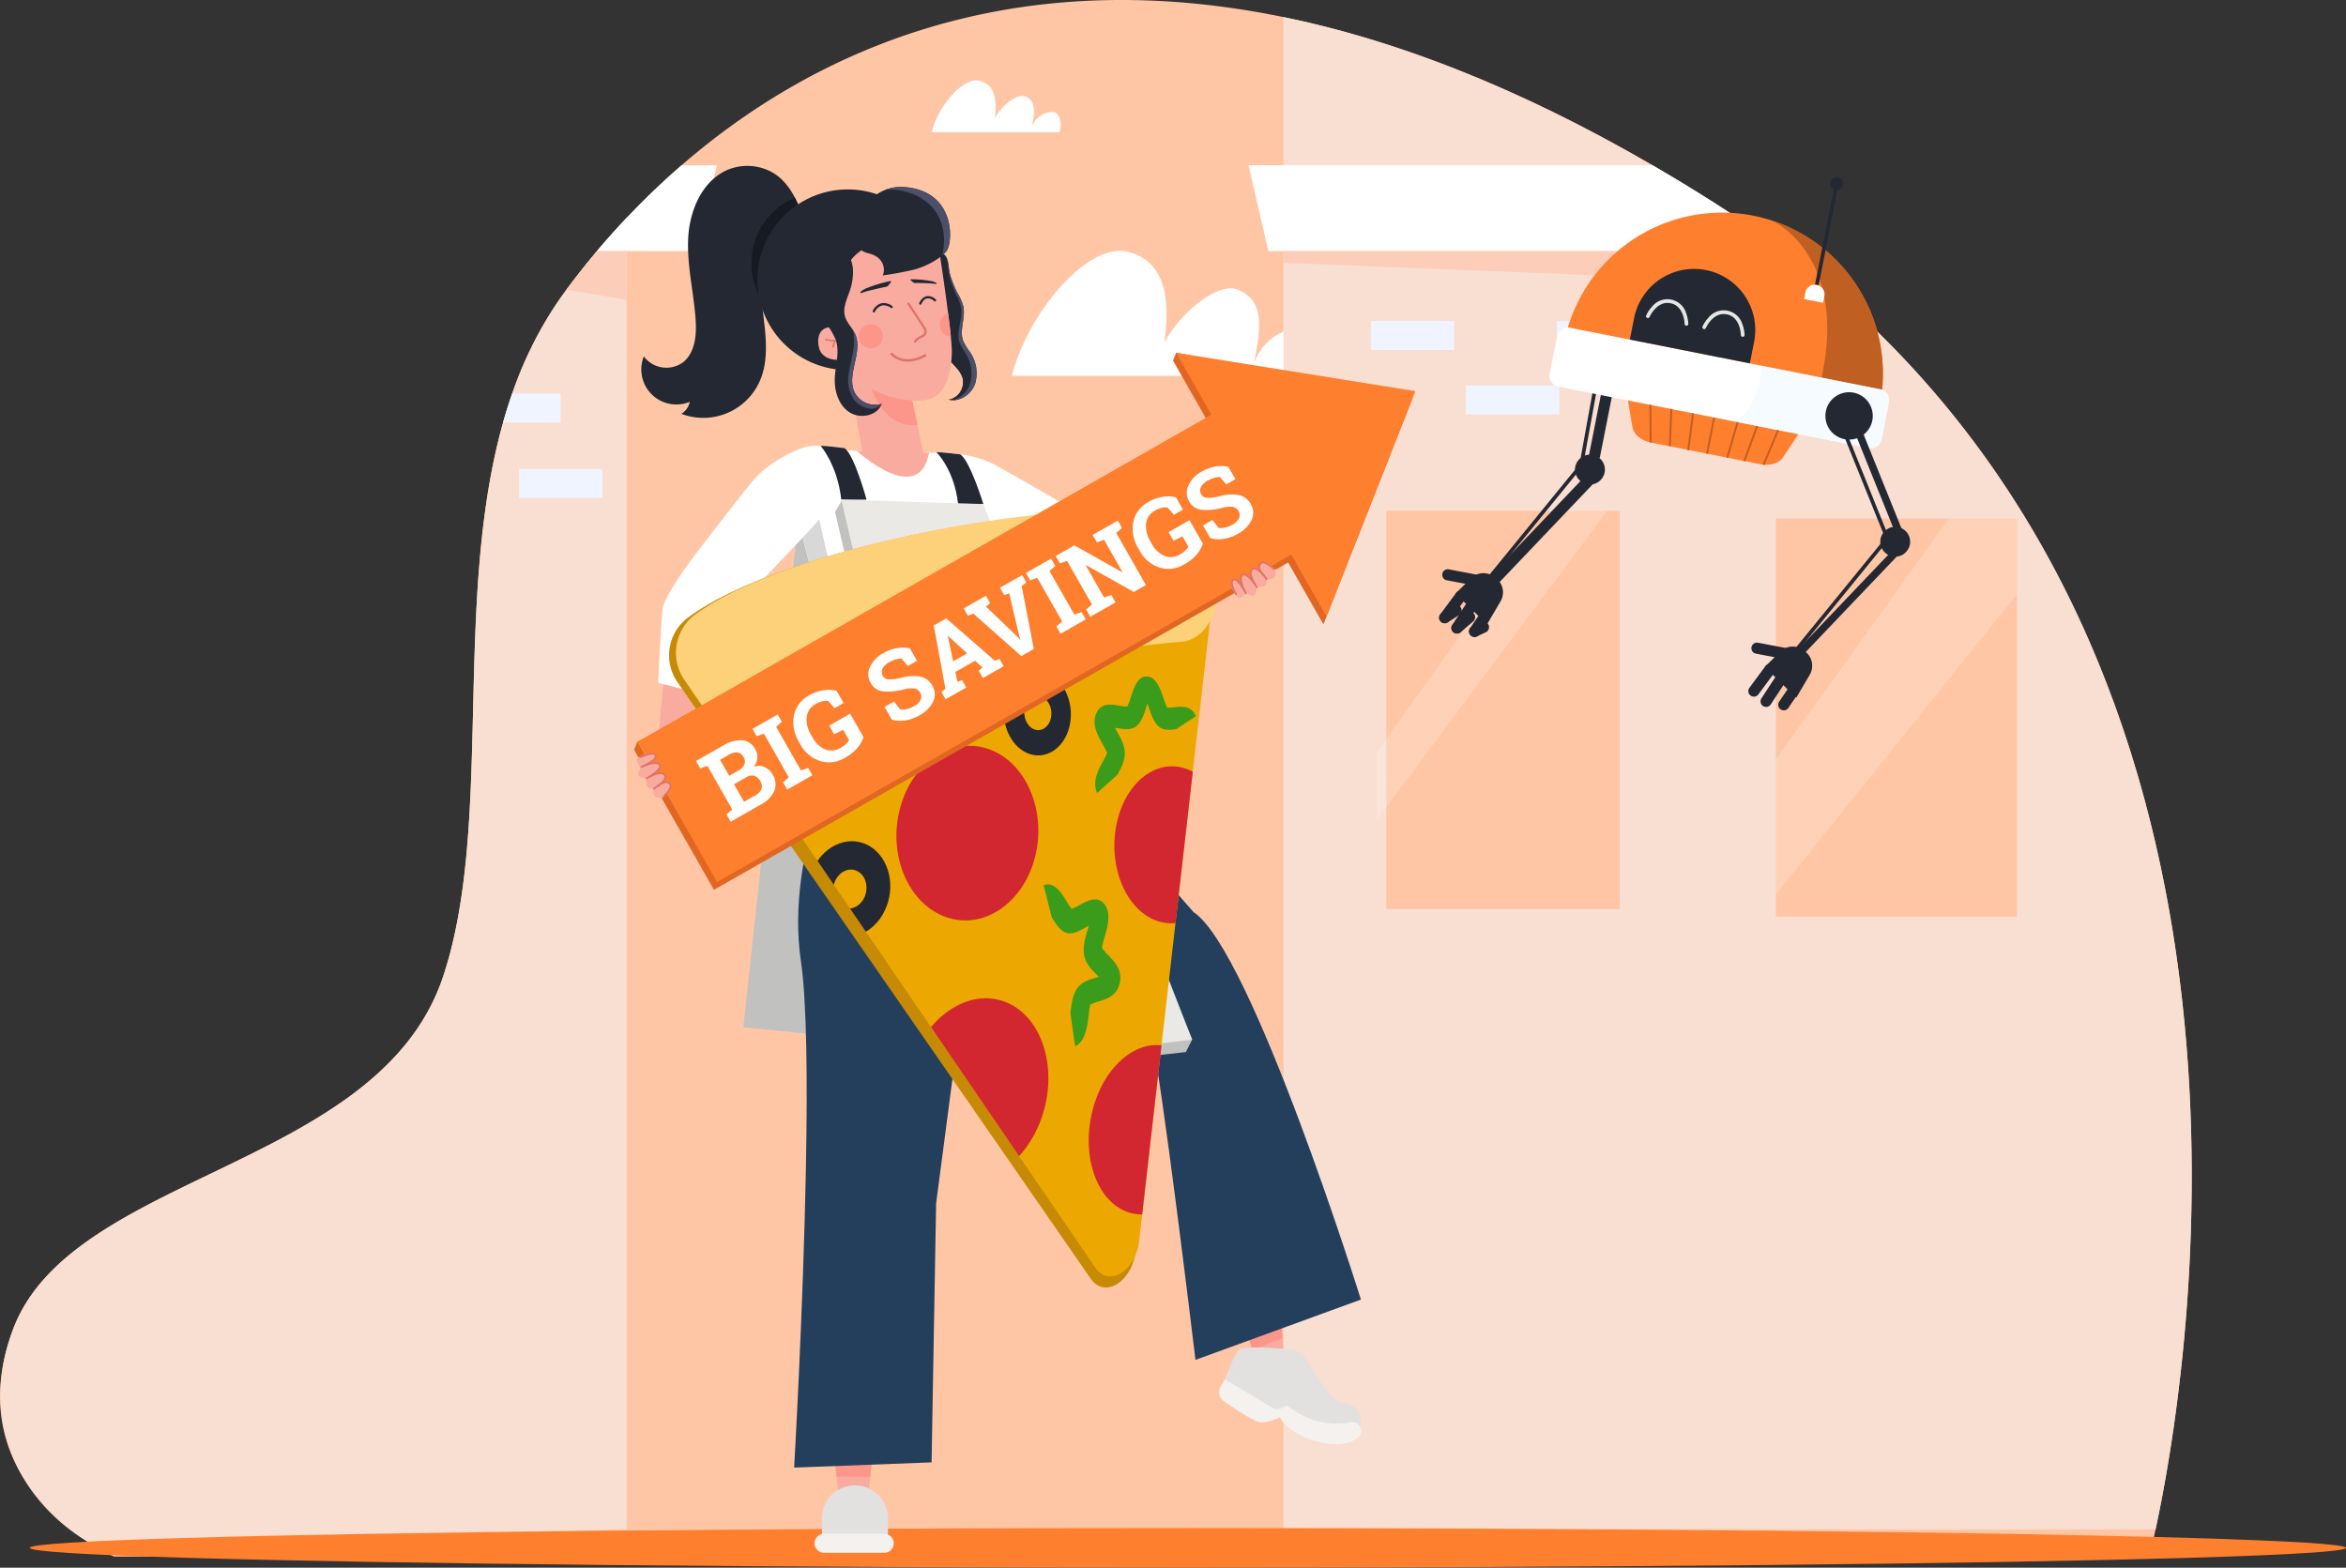 <svg xmlns="http://www.w3.org/2000/svg" xmlns:xlink="http://www.w3.org/1999/xlink" width="609" height="406.972" viewBox="0 0 609 406.972"><rect x="0" y="0" width="609" height="406.972" fill="#333333" stroke="none"/><defs><style>.a{fill:#ffc6a6;}.b,.d{fill:#fff;}.c{fill:#f9ded2;}.d{opacity:0.21;}.e{fill:#fe7f2d;}.f{fill:#f0f4ff;}.g{fill:#fcceb9;}.h{fill:#c1bd97;}.i{fill:#c1c1bf;}.j{clip-path:url(#a);}.k{fill:#d8d8d8;}.l{fill:#242833;}.m{fill:#bf5f21;}.n{fill:#ebf6ff;opacity:0.43;}.o{fill:#e6e6e6;}.p{fill:#f9aba0;}.q{fill:#fc968b;}.r{fill:#e2e1e0;}.s{fill:#f4f1ef;}.t{clip-path:url(#b);}.u{fill:#161a23;}.v{fill:#4b4f68;}.w{fill:#243f5c;}.x{fill:#a04507;}.y{fill:#dd7466;}.z{fill:#296040;}.aa{fill:#eae9e5;}.ab{fill:#c68a05;}.ac{fill:#eca800;}.ad{fill:#d22630;}.ae{clip-path:url(#c);}.af{fill:#fcd17a;}.ag{fill:#3b9b1b;}.ah{fill:#e06622;}</style><clipPath id="a"><path d="M847.9,485.582s-10.114-4.692-17.2-7.953-29-12.385-29.3-17.132,7.041-8.564,10.192-8.837,10.579.205,15.855,3.064,22.5,12.8,25.559,14.888l34.619,7.852-2.973,12.02Z" transform="translate(-801.399 -451.593)"/></clipPath><clipPath id="b"><path d="M691.559,290a13.311,13.311,0,0,0-11.3-.976c-6.762,2.554-10.255,10.269-10.707,17.487s1.4,14.359,1.9,21.573c.278,3.981-.109,8.527-3.2,11.053a7.321,7.321,0,0,1-10.246-1.482,9.1,9.1,0,0,0,11.938,11.788,4.711,4.711,0,0,1-2.207,3.119,16.034,16.034,0,0,0,20.547-8.91c1.66-4.058,1.591-8.609,1.163-12.978s-1.176-8.746-.789-13.114,2.111-8.86,5.668-11.432c2.818-2.034,5.513-3.42,4.036-7.164C696.994,295.482,694.847,291.943,691.559,290Z" transform="translate(-657.384 -288.199)"/></clipPath><clipPath id="c"><path d="M817.083,494.588c-20.461-8.153-100.679,5.394-126.01,24.688a11.9,11.9,0,0,0-2.3,16.019L791.16,685.208c3.529,5.166,10.474.83,11.359-6.908L822.29,505.308C822.806,500.785,820.485,495.947,817.083,494.588Z" transform="translate(-686.675 -492.172)"/></clipPath></defs><g transform="translate(-292.232 -193.76)"><g transform="translate(292.232 193.76)"><path class="a" d="M851.8,590.787c-1.035,4.815-1.733,7.433-1.733,7.433L321.8,597.837a57.774,57.774,0,0,1-11.254-7.05c-11.008-8.678-24.788-25.581-14.938-51.888,15.262-40.757,95.112-41.715,111.683-91.71s-4.9-128.171,31.637-177.747c2.33-3.169,5.1-6.717,8.29-10.511,2.33-2.759,4.884-5.645,7.679-8.6,4.209-4.451,8.951-9.065,14.241-13.653,31.555-27.342,82.617-53.621,156.279-38.482,32.627,6.7,69.681,21.532,111.441,47.989C895.159,346.487,860.717,549.483,851.8,590.787Z" transform="translate(-292.232 -193.76)"/><path class="b" d="M944.089,356.339a13.972,13.972,0,0,0-13.055,9.69.017.017,0,0,0,0,.014s0,0,0-.009c2.148-10.337,2.613-16.89-4.341-19.494-4.97-1.865-14.929,6.211-18.837,13.881,1.674-12.394-.15-21.122-9.371-23.621-10.137-2.745-25.937,15.417-30.214,32.2h80.141C950.167,364.447,949.1,356.339,944.089,356.339Z" transform="translate(-605.599 -271.423)"/><path class="c" d="M1249.289,596.075H1022.91V203.48c28.491,5.85,60.356,17.9,95.786,38.482q7.716,4.48,15.659,9.508,9.672,6.129,18.4,12.745,5.629,4.261,10.885,8.714,5.479,4.631,10.561,9.448C1286.38,388.637,1257.37,558.674,1249.289,596.075Z" transform="translate(-689.724 -199.048)"/><path class="c" d="M455.021,317.81V658.271L315.1,661.462c-15.025-8.924-29.22-28.773-19.371-55.08,15.262-40.757,95.112-41.715,111.683-91.71,13.133-39.622,2.371-96.958,15.536-143.721q1.074-3.817,2.367-7.533a99.418,99.418,0,0,1,13.735-26.493l.379-.515c2.257-3.037,4.888-6.411,7.912-10C449.672,323.651,452.226,320.765,455.021,317.81Z" transform="translate(-292.359 -261.244)"/><rect class="a" width="60.606" height="103.352" transform="translate(359.867 132.631)"/><path class="d" d="M1121.137,484.62l-45.007,62.5v17.647l59.74-80.146Z" transform="translate(-718.675 -351.989)"/><rect class="a" width="62.608" height="103.352" transform="translate(460.998 134.606)"/><ellipse class="e" cx="300.643" cy="5.144" rx="300.643" ry="5.144" transform="translate(7.715 396.685)"/><path class="b" d="M1141.926,310.127H1008.159l-5.139-22.257h104.856q7.715,4.48,15.659,9.508Q1133.2,303.506,1141.926,310.127Z" transform="translate(-678.903 -244.956)"/><path class="b" d="M663.2,287.87l-5.139,22.257H632.11c2.33-2.759,4.884-5.645,7.679-8.6,4.209-4.451,8.951-9.065,14.241-13.653h9.17Z" transform="translate(-477.127 -244.956)"/><rect class="f" width="21.619" height="7.533" transform="translate(355.863 83.333)"/><path class="f" d="M593.586,417.83v7.533H578.62q1.074-3.817,2.367-7.533Z" transform="translate(-448.028 -315.655)"/><rect class="f" width="21.619" height="7.533" transform="translate(134.751 121.751)"/><rect class="f" width="24.227" height="7.533" transform="translate(380.546 100.05)"/><rect class="f" width="26.051" height="7.533" transform="translate(404.167 83.333)"/><path class="d" d="M1348.2,488.95l-45,62.5v35.071l62.608-77.989V488.95Z" transform="translate(-842.202 -354.344)"/><path class="g" d="M1163.636,345.4l-140.6-5.659-.114-3.051h129.836Q1158.378,340.944,1163.636,345.4Z" transform="translate(-689.729 -271.514)"/><path class="g" d="M630.35,336.67v12.672l-15.59-2.672c2.257-3.037,4.888-6.411,7.911-10h7.679Z" transform="translate(-467.688 -271.504)"/><path class="b" d="M853.983,247.733a5.775,5.775,0,0,0-5.4,4.008v0c.889-4.277,1.081-6.986-1.8-8.067-2.057-.771-6.179,2.572-7.793,5.741.693-5.13-.064-8.737-3.876-9.772-4.2-1.135-10.73,6.379-12.5,13.324h33.155C856.5,251.084,856.058,247.733,853.983,247.733Z" transform="translate(-580.765 -218.658)"/></g><g transform="translate(456.841 236.824)"><g transform="translate(67.569 74.507)"><path class="b" d="M847.9,485.582s-10.114-4.692-17.2-7.953-29-12.385-29.3-17.132,7.041-8.564,10.192-8.837,10.579.205,15.855,3.064,22.5,12.8,25.559,14.888l34.619,7.852-2.973,12.02Z" transform="translate(-801.399 -451.593)"/><g transform="translate(50.691 20.735)"><line class="h" y1="1.97" x2="0.72" transform="translate(0.199 0.19)"/><path class="h" d="M913.666,497.185a.169.169,0,0,0-.119-.109.193.193,0,0,0-.251.119l-.72,1.97a.2.2,0,1,0,.369.132l.72-1.97A.189.189,0,0,0,913.666,497.185Z" transform="translate(-912.564 -497.064)"/></g></g><g transform="translate(67.569 74.507)"><path class="b" d="M847.9,485.582s-10.114-4.692-17.2-7.953-29-12.385-29.3-17.132,7.041-8.564,10.192-8.837,10.579.205,15.855,3.064,22.5,12.8,25.559,14.888l34.619,7.852-2.973,12.02Z" transform="translate(-801.399 -451.593)"/><g transform="translate(50.691 20.735)"><line class="h" y1="1.97" x2="0.72" transform="translate(0.199 0.19)"/><path class="i" d="M913.666,497.185a.169.169,0,0,0-.119-.109.193.193,0,0,0-.251.119l-.72,1.97a.2.2,0,1,0,.369.132l.72-1.97A.189.189,0,0,0,913.666,497.185Z" transform="translate(-912.564 -497.064)"/></g></g><g transform="translate(67.569 74.507)"><g class="j"><path class="k" d="M883.624,522.66c-.283-.848-11.263-17.369-11.263-17.369L844.75,489.14l35.568,36.708Z" transform="translate(-824.982 -472.019)"/></g></g><g transform="translate(201.494 10.669) rotate(-4.012)"><rect class="l" width="27.109" height="2.886" transform="translate(51.61 42.281) rotate(105.213)"/><circle class="l" cx="3.881" cy="3.881" r="3.881" transform="translate(37.87 67.383)"/><rect class="l" width="39.398" height="2.886" transform="translate(43.854 73.619) rotate(137.618)"/><rect class="l" width="28.121" height="0.962" transform="translate(47.225 41.894) rotate(104.3)"/><rect class="l" width="37.474" height="0.962" transform="matrix(-0.685, 0.729, -0.729, -0.685, 39.583, 70.64)"/><path class="e" d="M33.593,23.019,5.5,15.376c-2.431-.661-4.241-2.417-4.423-4.291L0,0,46.425,12.631l-6.89,9C38.4,23.1,35.987,23.666,33.593,23.019Z" transform="translate(52.443 49.973)"/><path class="e" d="M80.606,52.743,0,30.81a41.769,41.769,0,0,1,81.04,20.2C80.907,51.59,80.762,52.169,80.606,52.743Z" transform="translate(37.391 7.029)"/><path class="m" d="M9.795,41.464C18.883,10.214,0,0,0,0A41.779,41.779,0,0,1,24.815,47.857Z" transform="translate(93.606 10.182)"/><path class="b" d="M87.461,25.167l-2.59,9.526a2.852,2.852,0,0,1-3.5,2.011h0L47.356,27.452,2.108,15.14A2.853,2.853,0,0,1,.1,11.638h0l2.59-9.526A2.852,2.852,0,0,1,6.193.1h0L55.117,13.416l30.342,8.254A2.851,2.851,0,0,1,87.461,25.167Z" transform="translate(32.958 34.071)"/><path class="n" d="M40.1,11.756l-2.59,9.526a2.852,2.852,0,0,1-3.5,2.011h0L0,14.04C6.762,10.319,7.738.274,7.761,0L38.1,8.254A2.858,2.858,0,0,1,40.1,11.756Z" transform="translate(80.314 47.483)"/><path class="l" d="M20.98.561h0A15.881,15.881,0,0,1,32.134,20.055l-1.487,5.458h0L0,17.173H0l1.486-5.458A15.881,15.881,0,0,1,20.98.561Z" transform="translate(54.441 21.149)"/><path class="o" d="M10.228,7.2a.485.485,0,0,1-.383-.492c.009-.187.2-4.665-3.274-5.6C3.078.158.93,4.235.907,4.276a.48.48,0,1,1-.853-.442A9.042,9.042,0,0,1,1.8,1.6a5.069,5.069,0,0,1,8.637,2.348,9.186,9.186,0,0,1,.374,2.814.486.486,0,0,1-.5.461h0C10.278,7.212,10.251,7.208,10.228,7.2Z" transform="translate(59.055 28.542)"/><path class="o" d="M10.221,7.212a.487.487,0,0,1-.383-.5c.009-.187.2-4.665-3.274-5.6S.987,4.116.9,4.285a.482.482,0,0,1-.853-.447A9.15,9.15,0,0,1,1.794,1.6a5.063,5.063,0,0,1,8.632,2.348A9.183,9.183,0,0,1,10.8,6.761a.486.486,0,0,1-.5.461h0A.462.462,0,0,1,10.221,7.212Z" transform="translate(73.436 32.441)"/><g transform="translate(57.73 55.578)"><rect class="m" width="0.483" height="9.767" transform="matrix(-0.998, -0.063, 0.063, -0.998, 0.482, 9.778)"/><rect class="m" width="9.681" height="0.483" transform="translate(6.435 1.488) rotate(96.31)"/><rect class="m" width="9.585" height="0.483" transform="translate(11.96 3.063) rotate(101.402)"/><rect class="m" width="9.763" height="0.483" transform="matrix(-0.452, 0.892, -0.892, -0.452, 33.681, 9.002)"/><path class="m" d="M0,8.837l.438.2L4.4.2,3.958,0Z" transform="translate(23.929 7.348)"/><rect class="m" width="9.567" height="0.479" transform="translate(17.365 4.537) rotate(105.254)"/><rect class="m" width="9.599" height="0.483" transform="matrix(-0.345, 0.938, -0.938, -0.345, 23.347, 6.164)"/></g><rect class="l" width="27.738" height="0.962" transform="translate(111.176 2.423) rotate(105.195)"/><circle class="l" cx="1.646" cy="1.646" r="1.646" transform="translate(109.192)"/><path class="b" d="M3.539.089h0A2.507,2.507,0,0,1,5.3,3.167L4.843,4.85h0L0,3.532H0L.456,1.849A2.514,2.514,0,0,1,3.539.089Z" transform="translate(100.296 27.462)"/><circle class="l" cx="6.151" cy="6.151" r="6.151" transform="translate(103.675 55.923)"/><rect class="l" width="1.924" height="27.104" transform="matrix(-0.951, 0.308, -0.308, -0.951, 121.401, 92.301)"/><circle class="l" cx="3.881" cy="3.881" r="3.881" transform="translate(115.608 91.614)"/><rect class="l" width="39.366" height="1.924" transform="translate(122.086 97.118) rotate(137.655)"/><path class="l" d="M10.42,1.234l.415.383a4.624,4.624,0,0,1,.666,6.01L7.579,13.336,0,4.787,4.25,1.12A4.633,4.633,0,0,1,10.42,1.234Z" transform="translate(83.437 120.772)"/><path class="l" d="M10.531,5.324l-.073-.014L1.115,2.852A1.445,1.445,0,0,1,1.771.038c.027,0,.05.014.078.018l9.343,2.458a1.444,1.444,0,0,1-.661,2.809Z" transform="translate(80.284 119.104)"/><path class="l" d="M1.145,8.181a1.443,1.443,0,0,1-.8-2.348L4.894.507a1.446,1.446,0,0,1,2.2,1.879L2.545,7.711A1.456,1.456,0,0,1,1.145,8.181Z" transform="translate(78.735 124.838)"/><path class="l" d="M1.145,8.626A1.444,1.444,0,0,1,.033,6.912a1.463,1.463,0,0,1,.26-.575L4.657.6a1.443,1.443,0,0,1,2.335,1.7.354.354,0,0,0-.037.05L2.591,8.084A1.439,1.439,0,0,1,1.145,8.626Z" transform="translate(81.713 127.279)"/><path class="l" d="M1.141,6.254a1.446,1.446,0,0,1-.83-2.307L2.979.558a1.443,1.443,0,0,1,2.28,1.769l-.014.014L2.582,5.729A1.434,1.434,0,0,1,1.141,6.254Z" transform="translate(86.223 130.855)"/><path class="l" d="M10.415,1.234l.415.383a4.624,4.624,0,0,1,.666,6.01L7.574,13.336,0,4.787,4.25,1.12A4.627,4.627,0,0,1,10.415,1.234Z" transform="translate(4.705 96.148)"/><path class="l" d="M10.455,5.3l-.073-.014L1.039,2.833a1.446,1.446,0,0,1,.734-2.8L11.116,2.5A1.444,1.444,0,0,1,10.455,5.3Z" transform="translate(1.624 94.504)"/><path class="l" d="M1.144,8.186a1.446,1.446,0,0,1-.8-2.353L4.892.507A1.443,1.443,0,0,1,7.086,2.381h0L2.539,7.707A1.436,1.436,0,0,1,1.144,8.186Z" transform="translate(0.004 100.209)"/><path class="l" d="M1.145,8.572A1.439,1.439,0,0,1,.033,6.862,1.41,1.41,0,0,1,.3,6.287L4.661.546a1.444,1.444,0,0,1,2.3,1.746L2.6,8.034A1.447,1.447,0,0,1,1.145,8.572Z" transform="translate(2.981 102.709)"/><path class="l" d="M1.141,6.235a1.44,1.44,0,0,1-.83-2.3L2.979.544A1.445,1.445,0,0,1,5.25,2.331L2.582,5.719A1.461,1.461,0,0,1,1.141,6.235Z" transform="translate(7.486 106.255)"/><rect class="l" width="0.962" height="28.212" transform="translate(117.846 93.99) rotate(162.056)"/><rect class="l" width="37.474" height="0.962" transform="matrix(-0.685, 0.729, -0.729, -0.685, 118.125, 94.535)"/><path class="l" d="M1.148,4.536a1.443,1.443,0,0,1-.4-2.677L3.816.168A1.445,1.445,0,0,1,5.211,2.7L2.142,4.39A1.474,1.474,0,0,1,1.148,4.536Z" transform="translate(0 103.863)"/><path class="l" d="M1.148,3.786A1.444,1.444,0,0,1,.92,1.027L3.278.11A1.444,1.444,0,1,1,4.386,2.778c-.018.009-.036.014-.059.023l-2.357.917A1.486,1.486,0,0,1,1.148,3.786Z" transform="translate(7.483 108.704)"/><path class="l" d="M1.145,5.435A1.441,1.441,0,0,1,.589,2.863L4.091.283A1.445,1.445,0,0,1,5.806,2.608h0L2.3,5.189A1.46,1.46,0,0,1,1.145,5.435Z" transform="translate(2.981 105.846)"/></g><path class="p" d="M668.417,578.532l-1.487,15.992,7.5.511,3.762-17.155Z" transform="translate(-660.678 -445.786)"/><g transform="translate(151.855 291.163)"><path class="p" d="M998.4,931.809l3.365,12.312h7.852l-1.318-17.4Z" transform="translate(-992.854 -926.72)"/><path class="q" d="M998.4,931.809l3.037,11.113,7.861-3-1-13.206Z" transform="translate(-992.854 -926.72)"/><g transform="translate(0 15.595)"><path class="r" d="M1005.152,961.4a5.269,5.269,0,0,1,4.045,2.554c2.262,3.8,6.876,11.058,9.311,11.291,3.306.315,5.449,2.239,4.834,6.06s-7.916,6.1-14.081,2.836-6.689-7.341-6.689-7.341l-3.967,2.357L986.94,972.5s3.174-9.165,4.72-10.844C992.768,960.446,1000.825,961,1005.152,961.4Z" transform="translate(-986.62 -960.92)"/><path class="s" d="M1020.2,990.165c-9.352,1.9-16.279-4.391-16.279-4.391l-1.473.725a2.389,2.389,0,0,1-2.271-.082c-3.256-1.9-12.412-7.4-12.412-7.4l-1.135,1.924a2.8,2.8,0,0,0,.807,3.716c2.859,2,7.8,5.294,9.485,5.5,1.637.205,3.826-.693,5.08-1.3,3.073,5.545,13.935,8.545,18.823,6.2,1.322-.634,2.225-1.327,2.307-2.586A2.345,2.345,0,0,0,1020.2,990.165Z" transform="translate(-986.237 -970.767)"/></g></g><g transform="translate(46.84 331.861)"><path class="p" d="M766.61,1015.97l1.7,16.831h6.99l1.824-16.831Z" transform="translate(-761.745 -1015.97)"/><path class="q" d="M766.61,1015.97l.848,8.418h8.75l.912-8.418Z" transform="translate(-761.745 -1015.97)"/><path class="r" d="M777.286,1054.493H760.15v-6.534a8.567,8.567,0,0,1,8.568-8.568h0a8.567,8.567,0,0,1,8.568,8.568v6.534Z" transform="translate(-758.23 -1028.711)"/><path class="s" d="M774.029,1071.882H758.416a2.475,2.475,0,0,1-2.476-2.476h0a2.475,2.475,0,0,1,2.476-2.476h15.613a2.475,2.475,0,0,1,2.476,2.476h0A2.475,2.475,0,0,1,774.029,1071.882Z" transform="translate(-755.94 -1043.692)"/></g><path class="i" d="M729.557,492.18,715.38,622.791l51.172,5.066,9.539-131Z" transform="translate(-687.035 -399.165)"/><g transform="translate(1.899)"><path class="l" d="M691.559,290a13.311,13.311,0,0,0-11.3-.976c-6.762,2.554-10.255,10.269-10.707,17.487s1.4,14.359,1.9,21.573c.278,3.981-.109,8.527-3.2,11.053a7.321,7.321,0,0,1-10.246-1.482,9.1,9.1,0,0,0,11.938,11.788,4.711,4.711,0,0,1-2.207,3.119,16.034,16.034,0,0,0,20.547-8.91c1.66-4.058,1.591-8.609,1.163-12.978s-1.176-8.746-.789-13.114,2.111-8.86,5.668-11.432c2.818-2.034,5.513-3.42,4.036-7.164C696.994,295.482,694.847,291.943,691.559,290Z" transform="translate(-657.384 -288.199)"/><g class="t"><path class="u" d="M737.813,320.168c1.737-6.2,10.356-7.6,16.644-7.8a18.461,18.461,0,1,0-16.63,27.674C736.978,332.754,736.532,324.728,737.813,320.168Z" transform="translate(-691.449 -296.323)"/></g></g><path class="l" d="M826.938,347.561a14.771,14.771,0,0,1,1.541,3.516c.643,2.978-1.108,6.206-.014,9.047a14.934,14.934,0,0,0,1.66,2.709,9.681,9.681,0,0,1,1.409,8.368c-.985,2.763-4.045,4.829-6.886,4.1a4.627,4.627,0,0,0,3.694-5.422c-.575-2.421-2.982-3.894-4.346-5.978-3.187-4.888-.009-11.8-2.49-17.082-.7-1.5-1.829-2.768-2.558-4.254s-1-3.4,0-4.72a3.2,3.2,0,0,1,5.153.5c.62,1.227.561,3.2.967,4.555A27.126,27.126,0,0,0,826.938,347.561Z" transform="translate(-743.021 -314.619)"/><path class="v" d="M833.062,362.849a15.1,15.1,0,0,1-1.66-2.709c-1.09-2.841.657-6.069.014-9.047a14.592,14.592,0,0,0-1.541-3.516A27.028,27.028,0,0,1,828,342.926c-.406-1.359-.347-3.329-.967-4.555a3.207,3.207,0,0,0-3.333-1.537,3.2,3.2,0,0,1,3.32,1.673c.565,1.254.42,3.219.766,4.6a26.721,26.721,0,0,0,1.669,4.729,14.844,14.844,0,0,1,1.386,3.58c.511,3-1.377,6.151-.41,9.038a14.945,14.945,0,0,0,1.537,2.782,9.691,9.691,0,0,1,1.044,8.422,6.621,6.621,0,0,1-4.318,3.817,6.4,6.4,0,0,0,5.773-4.245A9.669,9.669,0,0,0,833.062,362.849Z" transform="translate(-745.962 -314.635)"/><path class="w" d="M798.913,590.29,757.645,601.2s-15.773,29.033-11.564,57.761c1.569,10.7,1.724,31.687,1.3,53.808-.707,37.246-3.055,77.7-3.055,77.7l35.682-1.363,1.176-67.223,9.416-71.819s44.245,22.444,46.484,29.152S848.507,762.5,848.507,762.5l42.95-15.659s-28.377-90.711-43.443-100.579Z" transform="translate(-702.784 -452.537)"/><path class="b" d="M781.573,450.805a1.227,1.227,0,0,1,.579.16c1.2.7,6.188,3.917,12.763,12.348,7.31,9.375,8.226,10.625,1.254,28.071,0,0,6.306,18.368,8.217,19.772s3.415,7.15-6.334,10.483c-7.647,2.617-31.879,3.584-41.965,3.881a3.9,3.9,0,0,1-3.963-4.606,22.234,22.234,0,0,1,2.809-7.67c3.288-5.176-14.163-50.328-10.839-57.542s16.3-5.381,16.3-5.381Z" transform="translate(-702.426 -376.281)"/><path class="i" d="M849.94,541.881l4.154-1.56c-.1-.3-.16-.461-.16-.461.1-.246.192-.479.287-.721Z" transform="translate(-760.236 -424.712)"/><g transform="translate(75.272 22.161)"><path class="l" d="M824,363.921c1.359,2.084,3.771,3.557,4.346,5.978a4.475,4.475,0,0,1-.83,3.625A4.638,4.638,0,0,0,828.8,369.9c-.292-2.581-2.6-4.409-3.753-6.74-2.69-5.463,1.473-12.225-.433-18.012-.543-1.642-1.546-3.1-2.12-4.733a5.847,5.847,0,0,1-.21-3.47,3.077,3.077,0,0,0-3.342.926c-1,1.322-.73,3.233,0,4.72s1.856,2.754,2.558,4.254C823.986,352.12,820.808,359.033,824,363.921Z" transform="translate(-818.291 -336.797)"/><path class="x" d="M832.548,421.13c-.109.027-.214.05-.328.068a4.944,4.944,0,0,0,2.408-.009A5.322,5.322,0,0,1,832.548,421.13Z" transform="translate(-825.869 -382.674)"/></g><g transform="translate(54.879 50.384)"><path class="p" d="M773.57,398.69l4.373,23.639-1.322.064s16.005,14.587,18.637.383l-1.5-.055-3.616-17Z" transform="translate(-773.57 -398.69)"/></g><g transform="translate(60.091 52.591)"><path class="q" d="M785,403.53s2.417,15.764,13.461,14.688l-2.1-9.872Z" transform="translate(-785 -403.53)"/></g><g transform="translate(49.653 15.199)"><path class="p" d="M790.642,321.53s4.464,28.3,4.3,33.374c-.255,7.866-2.85,11.642-6.945,12.23-3.347.479-11.254-.442-15.6-4.145s-5.513-3.42-6.448-10.155-3.839-27.624-3.839-27.624Z" transform="translate(-762.11 -321.53)"/></g><g transform="translate(70.913 35.447)"><path class="y" d="M810.784,376.36a.314.314,0,0,1-.169-.027.3.3,0,0,1-.132-.388c.032-.068.365-.689,1.819-1.4.511-.255.8-.511.875-.793s-.032-.643-.374-1.2c-.579-.935-3.985-6.11-4.022-6.161a.293.293,0,0,1,.493-.319c.141.21,3.447,5.235,4.031,6.179a2.158,2.158,0,0,1,.442,1.674,2.039,2.039,0,0,1-1.186,1.158,3.558,3.558,0,0,0-1.55,1.14A.336.336,0,0,1,810.784,376.36Z" transform="translate(-808.733 -365.933)"/></g><g transform="translate(58.698 29.908)"><path class="l" d="M788.7,355.247s-4.9,1.031-6,1.487-1.04-.132.529-.953a36.38,36.38,0,0,1,6.4-1.979c.693-.123.091.52-.21.9S789.034,355.179,788.7,355.247Z" transform="translate(-781.945 -353.786)"/></g><g transform="translate(71.752 29.43)"><path class="l" d="M811.756,353.71s4.054.018,5,.2.812-.264-.556-.652a30.645,30.645,0,0,0-5.385-.515c-.575.014,0,.415.292.661S811.478,353.706,811.756,353.71Z" transform="translate(-810.571 -352.738)"/></g><g transform="translate(58.305 41.087)"><path class="q" d="M787.333,381.042a3.138,3.138,0,1,0-2.709,3.516A3.139,3.139,0,0,0,787.333,381.042Z" transform="translate(-781.082 -378.302)"/></g><g transform="translate(79.345 38.277)"><path class="q" d="M829.4,372.14a3.135,3.135,0,0,0,.707,6.11C829.935,376.5,829.689,374.406,829.4,372.14Z" transform="translate(-827.223 -372.14)"/></g><g transform="translate(61.936 35.594)"><path class="l" d="M789.376,368.706a.309.309,0,0,1-.178-.032.288.288,0,0,1-.114-.4,3.493,3.493,0,0,1,2.33-1.974,3.627,3.627,0,0,1,2.722.766.3.3,0,0,1,.041.415.3.3,0,0,1-.415.041,3.07,3.07,0,0,0-2.239-.638,2.946,2.946,0,0,0-1.92,1.678A.325.325,0,0,1,789.376,368.706Z" transform="translate(-789.046 -366.256)"/></g><g transform="translate(73.997 33.789)"><path class="l" d="M815.831,364.542a.33.33,0,0,1-.146-.018.3.3,0,0,1-.169-.383,3.066,3.066,0,0,1,1.806-1.783,2.774,2.774,0,0,1,2.476.834.294.294,0,0,1-.383.447,2.243,2.243,0,0,0-1.943-.711c-.93.233-1.4,1.409-1.4,1.423A.3.3,0,0,1,815.831,364.542Z" transform="translate(-815.496 -362.298)"/></g><g transform="translate(66.544 48.514)"><path class="y" d="M804.659,396.82a6.326,6.326,0,0,1-5.431-1.7.323.323,0,0,1,.032-.451.327.327,0,0,1,.451.027c.123.137,2.937,3.242,8.281.3a.318.318,0,1,1,.31.556A10.064,10.064,0,0,1,804.659,396.82Z" transform="translate(-799.151 -394.59)"/></g><path class="l" d="M746.049,323.23c2.2-7.87,13.151-9.644,21.135-9.9a23.444,23.444,0,1,0-21.117,35.148C744.991,339.208,744.425,329.021,746.049,323.23Z" transform="translate(-691.416 -295.491)"/><g transform="translate(47.775 41.863)"><path class="p" d="M764.6,382.656s-1.268-2.955-3.789-2.627-3.274,2.8-2.563,5.463,4.054,3.584,7.059,2.636Z" transform="translate(-757.991 -380.004)"/></g><g transform="translate(49.532 44.919)"><path class="y" d="M765.057,387.5a.094.094,0,0,1-.05,0l-2.991-.4a.2.2,0,1,1,.055-.392l2.991.4a.194.194,0,0,1,.169.223A.208.208,0,0,1,765.057,387.5Z" transform="translate(-761.844 -386.706)"/></g><g transform="translate(51.453 45.238)"><path class="y" d="M766.276,389.35a.222.222,0,0,1-.078,0,.2.2,0,0,1-.137-.246l.433-1.55a.2.2,0,0,1,.383.109l-.438,1.55A.207.207,0,0,1,766.276,389.35Z" transform="translate(-766.055 -387.405)"/></g><g transform="translate(45.466 22.322)"><path class="l" d="M763.7,346.475c-.72,2.462-2.189,4.948-1.5,7.419.483,1.715,1.929,2.987,2.649,4.615,2.084,4.7-2.367,10.479-.151,15.112a5.963,5.963,0,0,0,7.045,2.969c-1.122,3.155-5.659,4.022-8.44,2.161s-3.9-5.5-3.748-8.846c.151-3.3,1.318-6.685.287-9.822a16.724,16.724,0,0,0-2.672-4.455,21.716,21.716,0,0,1-3.958-7.775,9.589,9.589,0,0,1,1.66-8.3c1.614-1.888,5.34-3.279,7.652-1.737C764.921,339.407,764.406,344.049,763.7,346.475Z" transform="translate(-752.927 -337.15)"/></g><path class="l" d="M785.67,318.53a3.994,3.994,0,0,1,1.286,4.619,84.554,84.554,0,0,0,8.345-1.564c2.722-.775,6.265-2.517,8.112-4.665s2.622-16.047-11.359-16.735a11.151,11.151,0,0,0-9.964,5.394,13.364,13.364,0,0,0-1.5,9.033C781.206,318.12,783.322,316.683,785.67,318.53Z" transform="translate(-722.391 -294.713)"/><path class="v" d="M783.835,400.824a5.963,5.963,0,0,1-7.045-2.969c-2.216-4.633,2.234-10.415.151-15.112a7.75,7.75,0,0,0-.575-1.044,15.236,15.236,0,0,1,.214,4.095c-.2,2.3-.917,4.528-1.259,6.813a9.672,9.672,0,0,0,.994,6.7,6.3,6.3,0,0,0,4.952,2.818,4.413,4.413,0,0,0,2.467-1.076A2.453,2.453,0,0,0,783.835,400.824Z" transform="translate(-719.549 -339.064)"/><path class="v" d="M800.578,300.185a10.814,10.814,0,0,0-4.528.78,11.616,11.616,0,0,1,3.6.064c11.87,2.152,12.581,11.933,11.227,16.931a9.617,9.617,0,0,0,1.062-1.044C813.779,314.777,814.559,300.878,800.578,300.185Z" transform="translate(-730.92 -294.713)"/><path class="k" d="M752.034,486.88l-4.984,1.8c3.6,16.088,12.1,40.825,9.722,44.574a22.108,22.108,0,0,0-2.809,7.67,3.9,3.9,0,0,0,3.963,4.606c4.961-.146,13.338-.456,21.487-1.04h0C762.239,541.9,752.531,487.824,752.034,486.88Z" transform="translate(-704.264 -396.282)"/><g transform="translate(6.247 72.681)"><path class="b" d="M680.477,512.51s-10.274-2.567-13.557-3.384c0,0,.825-16.708,1.126-19.093s3.26-6.762,5.308-9.845S687.6,461.4,691.407,456.76s10.511-7.884,13.529-8.819,11.268-.173,12.772,4.341-15.344,21.231-20.675,26.917-12.927,13.849-12.927,13.849-1.532,7.825-2.613,13.835Z" transform="translate(-666.92 -447.589)"/><g transform="translate(13.891 43.842)"><line class="z" x1="1.847" y1="0.999" transform="translate(0.195 0.194)"/><path class="i" d="M697.4,544a.18.18,0,0,1,.014-.16.2.2,0,0,1,.269-.078l1.847.994a.2.2,0,0,1-.191.347l-1.847-.994A.213.213,0,0,1,697.4,544Z" transform="translate(-697.383 -543.734)"/></g></g><g transform="translate(48.422 72.685)"><path class="l" d="M759.41,447.6s4.364,4.916,5.358,13.958l6.562,0s-3.174-11.683-5.718-13.37C765.616,448.177,760.691,447.562,759.41,447.6Z" transform="translate(-759.41 -447.597)"/><path class="l" d="M825.31,451.189s4.633,4.432,5.632,13.475l6.562,0s-3.438-11.2-5.983-12.9C831.521,451.768,826.591,451.157,825.31,451.189Z" transform="translate(-795.26 -449.55)"/><path class="i" d="M767.6,481.412l1.879-3.192,35,4.346L860.3,618.416l-1.628,3.2-56.863,6.443Z" transform="translate(-763.865 -464.256)"/><path class="aa" d="M771.16,478.21l36.886,1.149,54.2,139.052-56.863,6.443Z" transform="translate(-765.802 -464.25)"/></g><g transform="translate(9.093 89.291)"><path class="ab" d="M807.154,487.409c-21.026-8.377-103.447,5.545-129.476,25.367a12.226,12.226,0,0,0-2.362,16.457L782.576,684.071c3.625,5.312,10.761.853,11.669-7.1l18.249-178.545C813.028,493.779,810.647,488.8,807.154,487.409Z" transform="translate(-673.16 -484.51)"/><g transform="translate(1.786)"><path class="ac" d="M817.083,494.588c-20.461-8.153-100.679,5.394-126.01,24.688a11.9,11.9,0,0,0-2.3,16.019L791.16,685.208c3.529,5.166,10.474.83,11.359-6.908L822.29,505.308C822.806,500.785,820.485,495.947,817.083,494.588Z" transform="translate(-682.298 -488.451)"/><path class="ad" d="M838.561,647.079c-2.946,11.8-13.046,19.038-22.8,15.85-10.119-3.3-15.686-16.357-12.161-28.8,3.447-12.18,14.168-18.564,23.7-14.624C836.509,623.317,841.447,635.519,838.561,647.079Z" transform="translate(-745.326 -557.089)"/><g transform="translate(4.377 3.72)"><g class="ae"><path class="ad" d="M955.7,655.794c-2.2,10.638-10.233,17.164-18.14,14.314-8.162-2.941-12.832-14.606-10.228-25.764,2.554-10.948,11.053-16.785,18.805-13.329C953.648,634.372,957.853,645.347,955.7,655.794Z" transform="translate(-817.198 -567.163)"/></g><g class="ae"><path class="ad" d="M843.664,789.894c-2.973,12.681-13.2,21.573-23.1,19.553-10.269-2.093-15.932-14.966-12.362-28.413,3.488-13.151,14.359-21.222,24.026-18.368C841.562,765.42,846.578,777.472,843.664,789.894Z" transform="translate(-752.203 -639.01)"/></g><g class="ae"><path class="ad" d="M942.681,814.073c-2.335,11.751-10.812,20.1-19.143,18.386-8.614-1.769-13.52-13.493-10.739-25.9,2.727-12.161,11.715-19.822,19.872-17.4C940.574,791.5,944.974,802.541,942.681,814.073Z" transform="translate(-809.263 -653.49)"/></g><g class="ae"><path class="l" d="M759.557,697.226c-5.723-1.728-8.8-8.728-6.772-15.5,2-6.694,8.194-10.492,13.73-8.568,5.431,1.888,8.313,8.637,6.489,15.139C771.167,694.873,765.171,698.922,759.557,697.226Zm4.92-17.013c-2.253-.752-4.733.816-5.527,3.516s.429,5.513,2.709,6.233c2.262.716,4.715-.894,5.481-3.575S766.712,680.956,764.478,680.213Z" transform="translate(-722.3 -590.355)"/></g></g><path class="af" d="M817.58,506.82l1.026-9.024c.529-4.656-1.856-9.69-5.353-11.117-21.122-8.627-104.72,4.756-131.482,24.715a12.4,12.4,0,0,0-2.481,16.822l7.323,10.689c4.993,7.287,13.789,9.7,21.167,6.11,39.266-19.124,80.151-25.157,100.383-26.73C813.056,517.906,816.85,513.232,817.58,506.82Z" transform="translate(-677.077 -484.013)"/><g transform="translate(108.665 43.242)"><path class="ag" d="M936.528,592.544c-1.523.2-3.11.406-4.4-.611-1.322-1.044-2.029-3.1-2.709-5.094-.091-.269-.205-.6-.324-.935-.1.292-.191.579-.269.816-.643,1.988-1.309,4.054-2.668,5.08s-3.1.757-4.788.492c-.2-.032-.447-.068-.7-.1.164.305.333.606.47.853,1,1.8,2.038,3.653,2.066,5.732.023,2.034-.953,3.835-1.906,5.591l-5.262,4.733c-1.359-3,.328-6.065,1.55-8.285a18.68,18.68,0,0,0,1.049-2.093,19.381,19.381,0,0,0-1.135-2.216c-1.3-2.316-2.937-5.217-1.678-8.085,1.227-2.8,3.849-2.348,5.937-1.993a8.933,8.933,0,0,0,2.1.205,16.779,16.779,0,0,0,.921-2.426c.8-2.449,1.8-5.481,4.186-5.358,2.408.123,3.479,3.274,4.341,5.8a21.8,21.8,0,0,0,.876,2.3,9.428,9.428,0,0,0,1.774-.1c1.9-.223,4.482-.529,5.718,2.321Zm-2.244-5.454Z" transform="translate(-915.378 -578.842)"/></g><g transform="translate(95.437 97.223)"><path class="ag" d="M893.31,730.582c.292-2.335.6-4.742,1.783-6.393,1.208-1.683,3.023-2.207,4.765-2.713.237-.068.524-.15.812-.242-.2-.21-.4-.41-.561-.575-1.373-1.391-2.8-2.841-3.224-5.007s.269-4.51.93-6.762c.078-.269.173-.593.269-.926-.278.15-.552.3-.78.429-1.66.93-3.388,1.9-5.021,1.414-1.6-.474-2.727-2.285-3.817-4.04l-2.1-8.34c2.736-1.021,4.6,2.006,5.96,4.209a18.314,18.314,0,0,0,1.309,1.943,12.574,12.574,0,0,0,2.015-.962c2.111-1.149,4.715-2.567,6.535-.2,1.774,2.312.789,5.709,0,8.454a21.769,21.769,0,0,0-.7,2.841,13.2,13.2,0,0,0,1.614,1.865c1.66,1.705,3.716,3.821,3.037,7.159-.693,3.425-3.406,4.25-5.609,4.925a12.168,12.168,0,0,0-2.052.752,25.692,25.692,0,0,0-.41,2.668c-.36,2.918-.853,6.936-3.534,8.2Zm5.021-2.075Z" transform="translate(-886.37 -697.222)"/></g><path class="l" d="M869.839,597.049c-4.678-1.961-7.278-8.358-5.732-14.168,1.528-5.755,6.516-8.65,11.063-6.548,4.469,2.07,6.922,8.249,5.522,13.862C879.283,595.864,874.44,598.974,869.839,597.049Zm3.767-14.633c-1.847-.83-3.849.369-4.455,2.69s.429,4.893,2.294,5.7,3.835-.433,4.419-2.741S875.443,583.242,873.605,582.416Z" transform="translate(-778.579 -533.863)"/></g></g><g transform="translate(0 48.514)"><path class="ah" d="M834.643,456.042,673.95,547.665l-20.73-36.352.816-2.016L813.913,419.69Z" transform="translate(-653.22 -408.244)"/><path class="ah" d="M1022.1,406.578l-22.253,56.493-.8,2.02L960,396.605l.812-2.015Z" transform="translate(-820.109 -394.59)"/><g transform="translate(0.816)"><path class="e" d="M836.428,451.622,675.735,543.245l-20.059-35.18-.666-1.172L815.7,415.27Z" transform="translate(-655.01 -405.84)"/><path class="e" d="M1023.878,404.563l-23.046,58.513L961.78,394.59Z" transform="translate(-821.894 -394.59)"/></g><g transform="translate(16.074 29.417)"><path class="b" d="M695.483,616.561a8.689,8.689,0,0,1,4.961-1.4,4.234,4.234,0,0,1,3.406,2.348,3.94,3.94,0,0,1,.534,2.284,4.032,4.032,0,0,1-.948,2.257,3.838,3.838,0,0,1,2.868.087,4.474,4.474,0,0,1,2.025,1.9,4.7,4.7,0,0,1,.461,4.282,7.767,7.767,0,0,1-3.571,3.58l-7.756,4.423-1.081-1.9,1.5-1.281-6.457-11.322-1.865.634-1.085-1.906,1.678-.958Zm1.6,7.843,2.275-1.3a3.676,3.676,0,0,0,1.655-1.633,2.054,2.054,0,0,0-.182-1.906,2.182,2.182,0,0,0-1.61-1.222,3.869,3.869,0,0,0-2.348.652l-2.166,1.236Zm1.249,2.189,2.595,4.551,2.914-1.66a3.383,3.383,0,0,0,1.605-1.642,2.275,2.275,0,0,0-.264-2,2.935,2.935,0,0,0-1.573-1.45,2.667,2.667,0,0,0-2.125.4Z" transform="translate(-688.47 -543.989)"/><path class="b" d="M721.715,606.142l-1.085-1.906,6.534-3.726,1.085,1.906-1.5,1.29,6.457,11.322,1.874-.638,1.081,1.9-6.534,3.726-1.081-1.9,1.5-1.29L723.589,605.5Z" transform="translate(-705.965 -536.028)"/><path class="b" d="M762.052,598.766a8.059,8.059,0,0,1-1.459,2.649,11.239,11.239,0,0,1-3.379,2.736,7.832,7.832,0,0,1-6.42.825,8.99,8.99,0,0,1-5.176-4.423l-.31-.543a9.61,9.61,0,0,1-1.309-6.89,7.594,7.594,0,0,1,3.9-5.166,10.862,10.862,0,0,1,3.721-1.341,8.386,8.386,0,0,1,3.461.141l1.81,3.174-2.339,1.336L752.9,589.4a3.775,3.775,0,0,0-1.482.059,6.269,6.269,0,0,0-1.756.707,4.371,4.371,0,0,0-2.348,3.361,7.442,7.442,0,0,0,1.131,4.651l.319.565a6.951,6.951,0,0,0,3.315,3.2,4.471,4.471,0,0,0,4.067-.42,6.873,6.873,0,0,0,1.45-1.044,3.857,3.857,0,0,0,.711-.907l-1.528-2.677-2.353,1.113-1.268-2.221,5.426-3.1Z" transform="translate(-718.577 -528.406)"/><path class="b" d="M799.183,565.874l-2.371,1.354-1.646-1.933a4.724,4.724,0,0,0-1.464.233,7.979,7.979,0,0,0-1.792.762,3.705,3.705,0,0,0-1.7,1.692,1.971,1.971,0,0,0,.1,1.819,1.78,1.78,0,0,0,1.491.894,11.868,11.868,0,0,0,3.183-.374,11.531,11.531,0,0,1,5.052-.342,4.575,4.575,0,0,1,3.133,2.362,4.305,4.305,0,0,1,.219,4.109,8.052,8.052,0,0,1-3.557,3.58,10.572,10.572,0,0,1-3.726,1.336,7.985,7.985,0,0,1-3.456-.21l-1.879-3.292,2.449-1.4,1.614,2.052a4.364,4.364,0,0,0,1.664-.1,7.023,7.023,0,0,0,1.97-.784,3.632,3.632,0,0,0,1.673-1.66,1.968,1.968,0,0,0-.132-1.806,2.109,2.109,0,0,0-1.477-1.094,7.546,7.546,0,0,0-2.855.246,14.828,14.828,0,0,1-5.349.492,4.2,4.2,0,0,1-3.183-2.234,4.321,4.321,0,0,1-.164-4.063,7.787,7.787,0,0,1,3.37-3.58,10.839,10.839,0,0,1,3.63-1.336,8.878,8.878,0,0,1,3.356.041Z" transform="translate(-741.827 -515.331)"/><path class="b" d="M825.808,564.9l1.035-.807-3.023-16.452,3.238-1.847,12.59,11,1.217-.479,1.081,1.9-5.376,3.064-1.081-1.9.985-.821-1.929-1.769-5.116,2.914.543,2.563,1.2-.429,1.081,1.9-5.376,3.064Zm3.046-7.953,3.621-2.061-4.948-4.546-.064.036Z" transform="translate(-762.101 -506.26)"/><path class="b" d="M847.714,528.429l-1.081.9,8.19,7.866.689.757.064-.036-.3-.948-2.6-11.081-1.318.465-1.085-1.906,5.764-3.288,1.085,1.906-1.222.926,3.16,16.348-3.251,1.851-12.467-11.04-1.4.57-1.085-1.906,5.764-3.288Z" transform="translate(-771.371 -492.861)"/><path class="b" d="M877.335,517.412l-1.085-1.906,6.534-3.725,1.085,1.906-1.5,1.29,6.457,11.322,1.874-.638,1.081,1.9-6.534,3.725-1.081-1.9,1.5-1.29-6.457-11.322Z" transform="translate(-790.623 -487.759)"/><path class="b" d="M909.339,490.12l1.085,1.906-1.5,1.29,7.724,13.543-3.151,1.8-12.426-6.986-.059.046,4.783,8.386,1.874-.638,1.081,1.9-6.534,3.725-1.081-1.9,1.5-1.281-6.457-11.322-1.865.634-1.085-1.906,1.678-.958,3.165-1.806,12.426,6.986.059-.046-4.774-8.377-1.874.638-1.085-1.906,4.843-2.763Z" transform="translate(-799.855 -475.975)"/><path class="b" d="M955.252,488.611a8.061,8.061,0,0,1-1.459,2.649A11.24,11.24,0,0,1,950.414,494a7.832,7.832,0,0,1-6.42.825,9,9,0,0,1-5.176-4.419l-.31-.543a9.609,9.609,0,0,1-1.309-6.89,7.59,7.59,0,0,1,3.894-5.166,10.863,10.863,0,0,1,3.721-1.341,8.385,8.385,0,0,1,3.461.141l1.81,3.174-2.339,1.336-1.651-1.86a3.774,3.774,0,0,0-1.482.059,6.268,6.268,0,0,0-1.756.707,4.371,4.371,0,0,0-2.348,3.361,7.442,7.442,0,0,0,1.131,4.651l.319.565a6.952,6.952,0,0,0,3.315,3.2,4.457,4.457,0,0,0,4.068-.42,6.868,6.868,0,0,0,1.45-1.044,3.86,3.86,0,0,0,.711-.907l-1.528-2.677-2.353,1.113-1.268-2.221,5.426-3.1Z" transform="translate(-823.679 -468.484)"/><path class="b" d="M980.463,462.511l-2.371,1.354-1.646-1.933a4.723,4.723,0,0,0-1.464.233,7.982,7.982,0,0,0-1.792.762,3.705,3.705,0,0,0-1.7,1.692,1.971,1.971,0,0,0,.1,1.819,1.78,1.78,0,0,0,1.491.894,11.871,11.871,0,0,0,3.183-.374,11.531,11.531,0,0,1,5.052-.342,4.575,4.575,0,0,1,3.133,2.362,4.305,4.305,0,0,1,.219,4.109,8.052,8.052,0,0,1-3.557,3.58A10.573,10.573,0,0,1,977.385,478a7.986,7.986,0,0,1-3.456-.21L972.05,474.5l2.449-1.4,1.614,2.052a4.361,4.361,0,0,0,1.664-.1,7.019,7.019,0,0,0,1.97-.784,3.631,3.631,0,0,0,1.673-1.66,1.968,1.968,0,0,0-.132-1.806,2.109,2.109,0,0,0-1.477-1.094,7.546,7.546,0,0,0-2.855.246,14.829,14.829,0,0,1-5.349.492,4.2,4.2,0,0,1-3.183-2.234,4.321,4.321,0,0,1-.164-4.063,7.787,7.787,0,0,1,3.37-3.58,10.837,10.837,0,0,1,3.63-1.336,8.785,8.785,0,0,1,3.356.041Z" transform="translate(-840.444 -459.101)"/></g></g><g transform="translate(0.734 152.389)"><path class="p" d="M663.484,630.592c-.734-1.163-2.148-.242-2.148-.242s1.322-1.468.743-2.079-2.768-.287-2.768-.287,1.924-1.578,1.423-2.4-2.69-.283-2.69-.283,2-1.24,1.751-2.025-1.217-.652-1.787-.593a1.563,1.563,0,0,1-.492-.036c-1.145.483-2.417,1.04-2.627,1.578-.36.939,1.026,1.988,1.026,1.988s-.853,1.272-.711,1.979,2.07.939,2.07.939a4.2,4.2,0,0,0,.237,2.107c.419.72,1.664.575,1.664.575s-.237,1.341.255,1.929,1.892.488,1.892.488l.351-.132C661.911,633.889,664.182,631.7,663.484,630.592Z" transform="translate(-654.829 -622.524)"/><path class="y" d="M660.93,623.118a.811.811,0,0,1-.027.415c-.4,1.195-3.543,2.6-3.9,2.759a.231.231,0,0,1-.3-.119.227.227,0,0,1,.119-.3c.921-.4,3.37-1.632,3.653-2.481a.281.281,0,0,0-.014-.255c-.442-.775-2.718.164-3.479.552a.223.223,0,0,1-.306-.1.228.228,0,0,1,.1-.306c.342-.173,3.343-1.664,4.081-.374A.728.728,0,0,1,660.93,623.118Z" transform="translate(-655.818 -622.387)"/><path class="y" d="M662.833,628.5c.31,1.464-3.21,3.356-3.625,3.575a.226.226,0,0,1-.21-.4c1.487-.78,3.726-2.312,3.37-3.151a.575.575,0,0,0-.333-.31c-.857-.351-2.841.333-3.534.625a.229.229,0,0,1-.3-.123.233.233,0,0,1,.123-.3c.109-.046,2.672-1.122,3.885-.625a1.009,1.009,0,0,1,.579.556A.871.871,0,0,1,662.833,628.5Z" transform="translate(-656.654 -625.252)"/><path class="y" d="M666.017,634.431a1.057,1.057,0,0,1,0,.447c-.278,1.363-2.987,2.973-3.1,3.037a.227.227,0,0,1-.228-.392c.734-.433,2.69-1.769,2.886-2.736a.558.558,0,0,0-.1-.47c-.684-.926-2.873.064-3.662.529a.227.227,0,0,1-.228-.392c.128-.078,3.192-1.847,4.255-.406A1.049,1.049,0,0,1,666.017,634.431Z" transform="translate(-658.442 -628.424)"/><path class="y" d="M669.948,639.584c.237,1.126-1.678,2.9-1.92,3.119a.226.226,0,0,1-.324-.018.231.231,0,0,1,.018-.324c.743-.675,2.139-2.248,1.705-2.836a.951.951,0,0,0-.7-.451,3.782,3.782,0,0,0-2.225.921.227.227,0,1,1-.292-.347,4.142,4.142,0,0,1,2.581-1.026,1.4,1.4,0,0,1,1,.643A.762.762,0,0,1,669.948,639.584Z" transform="translate(-660.978 -631.21)"/></g><g transform="translate(154.949 102.717)"><path class="p" d="M1000.879,514.077c-1.108.816-.087,2.161-.087,2.161s-1.56-1.213-2.13-.588-.087,2.782-.087,2.782-1.715-1.806-2.494-1.245-.091,2.7-.091,2.7-1.382-1.906-2.143-1.6-.565,1.263-.461,1.824a1.615,1.615,0,0,1,0,.492c.561,1.108,1.213,2.339,1.765,2.5.962.292,1.911-1.167,1.911-1.167s1.331.757,2.025.57.789-2.13.789-2.13a4.168,4.168,0,0,0,2.084-.392c.689-.474.456-1.7.456-1.7s1.354.137,1.906-.392.351-1.92.351-1.92-.055-.123-.155-.337C1004.281,515.408,1001.933,513.3,1000.879,514.077Z" transform="translate(-993.165 -513.701)"/><path class="y" d="M993.674,523.147a.818.818,0,0,1,.419,0c1.222.31,2.85,3.347,3.032,3.694a.232.232,0,0,1-.1.31.228.228,0,0,1-.31-.1c-.47-.889-1.87-3.242-2.741-3.461a.283.283,0,0,0-.255.032c-.743.5.36,2.7.8,3.429a.229.229,0,1,1-.392.237c-.2-.328-1.9-3.215-.666-4.045A.717.717,0,0,1,993.674,523.147Z" transform="translate(-993.023 -518.713)"/><path class="y" d="M998.885,520.408c1.441-.415,3.58,2.959,3.826,3.361a.228.228,0,0,1-.388.242c-.885-1.427-2.576-3.552-3.383-3.133a.554.554,0,0,0-.283.356c-.287.88.534,2.809.876,3.479a.223.223,0,0,1-.1.306.228.228,0,0,1-.306-.1c-.055-.1-1.309-2.586-.9-3.826a1.016,1.016,0,0,1,.511-.62A1.055,1.055,0,0,1,998.885,520.408Z" transform="translate(-995.808 -517.219)"/><path class="y" d="M1004.583,516.923a1.036,1.036,0,0,1,.447-.027c1.377.178,3.178,2.763,3.256,2.873a.228.228,0,0,1-.059.319.233.233,0,0,1-.319-.059c-.483-.7-1.961-2.554-2.937-2.681a.573.573,0,0,0-.465.128c-.875.748.274,2.859.789,3.612a.23.23,0,0,1-.379.26c-.087-.123-2.07-3.051-.711-4.218A1.14,1.14,0,0,1,1004.583,516.923Z" transform="translate(-998.847 -515.321)"/><path class="y" d="M1009.5,513.495c1.1-.319,3.014,1.464,3.247,1.687a.229.229,0,1,1-.315.333c-.725-.693-2.4-1.97-2.955-1.5a.963.963,0,0,0-.4.725c-.064.962,1.067,2.139,1.081,2.152a.229.229,0,1,1-.328.319,4.148,4.148,0,0,1-1.208-2.5,1.417,1.417,0,0,1,.565-1.049A.958.958,0,0,1,1009.5,513.495Z" transform="translate(-1001.504 -513.456)"/></g></g></g></svg>